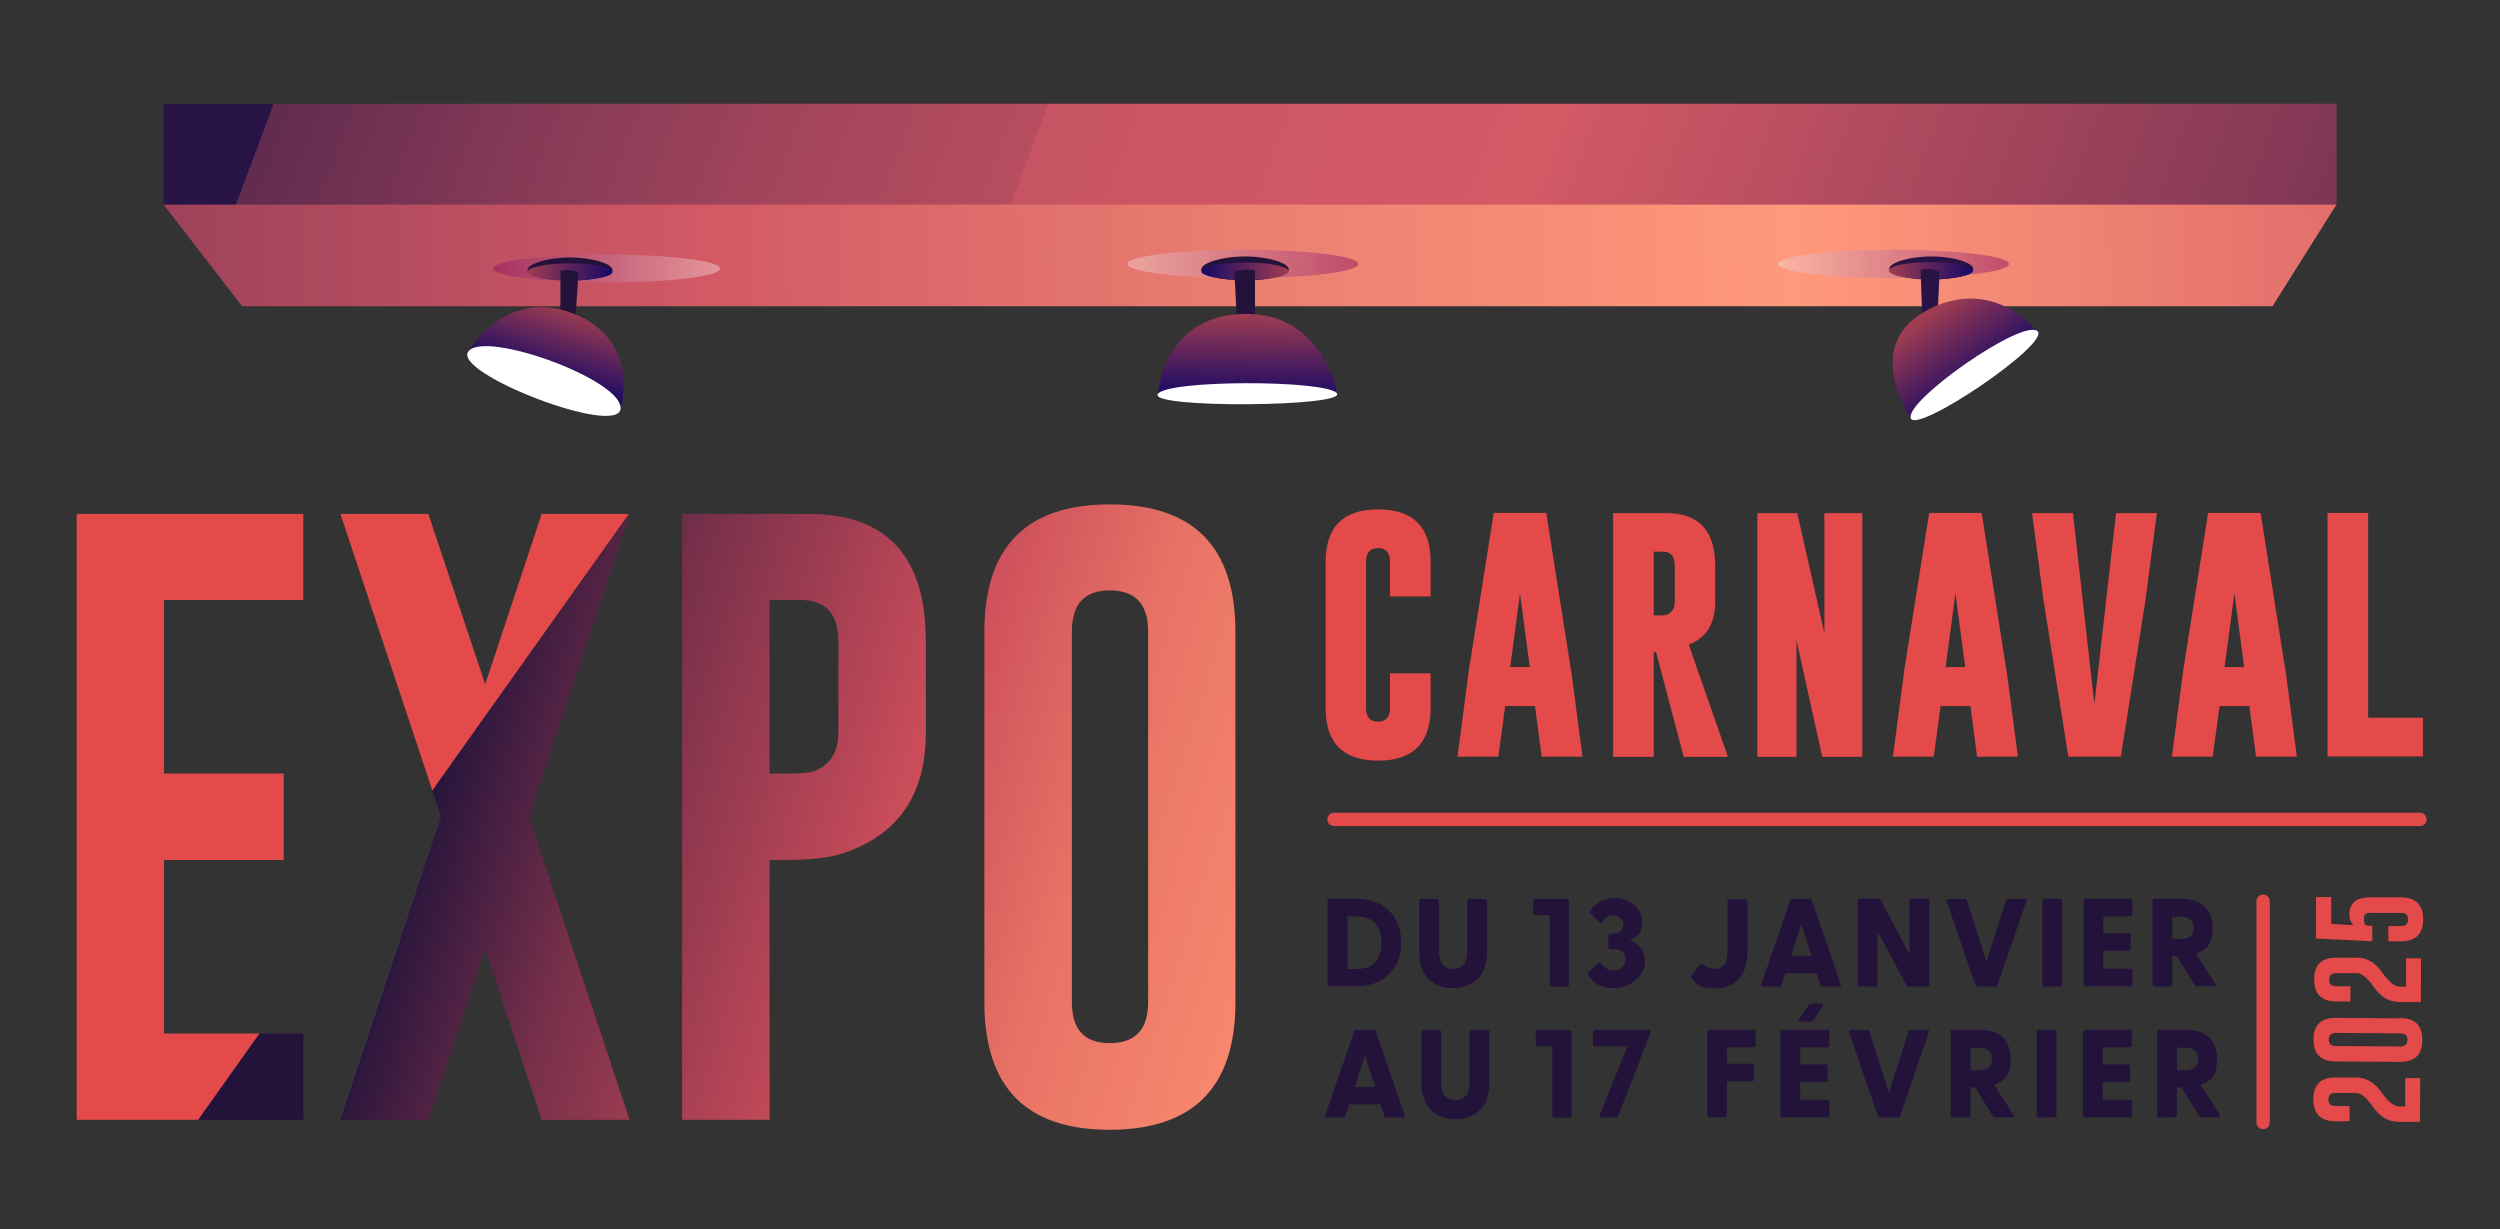 <?xml version="1.0" encoding="UTF-8"?>
<svg xmlns="http://www.w3.org/2000/svg" xmlns:xlink="http://www.w3.org/1999/xlink" version="1.1" viewBox="0 0 1200 590">
  <rect x="0" y="0" width="1200" height="590" fill="#333333" stroke="none"/>
  <!-- Generator: Adobe Illustrator 29.1.0, SVG Export Plug-In . SVG Version: 2.1.0 Build 142)  -->
  <defs>
    <style>
      .st0 {
        fill: url(#Dégradé_sans_nom_121);
      }

      .st0, .st1, .st2, .st3, .st4, .st5 {
        fill-rule: evenodd;
      }

      .st1 {
        fill: url(#Dégradé_sans_nom_123);
      }

      .st2 {
        fill: url(#Dégradé_sans_nom_125);
      }

      .st3 {
        fill: #fff;
      }

      .st6 {
        fill: #e44a4a;
      }

      .st7 {
        fill: url(#_ÂÁ_Ï_ÌÌ_È_ËÂÌÚ_31);
      }

      .st7, .st8, .st9 {
        mix-blend-mode: multiply;
        opacity: .5;
      }

      .st8 {
        fill: url(#_ÂÁ_Ï_ÌÌ_È_ËÂÌÚ_32);
      }

      .st4, .st10 {
        fill: #23133b;
      }

      .st11 {
        fill: url(#Dégradé_sans_nom_122);
      }

      .st12 {
        fill: url(#Dégradé_sans_nom_124);
      }

      .st13 {
        fill: url(#Dégradé_sans_nom_621);
      }

      .st14 {
        fill: url(#Dégradé_sans_nom_622);
      }

      .st15 {
        isolation: isolate;
      }

      .st5 {
        fill: #271445;
      }

      .st16 {
        fill: none;
        stroke: #e44a4a;
        stroke-linecap: round;
        stroke-miterlimit: 10;
        stroke-width: 6.4px;
      }

      .st17 {
        fill: url(#Dégradé_sans_nom_13);
      }

      .st18 {
        fill: url(#Dégradé_sans_nom_12);
      }

      .st19 {
        fill: url(#Dégradé_sans_nom_11);
      }

      .st20 {
        fill: url(#Dégradé_sans_nom_62);
      }

      .st9 {
        fill: url(#_ÂÁ_Ï_ÌÌ_È_ËÂÌÚ_3);
      }
    </style>
    <linearGradient id="Dégradé_sans_nom_13" data-name="Dégradé sans nom 13" x1="180.7" y1="-82.4" x2="1268.6" y2="323.8" gradientUnits="userSpaceOnUse">
      <stop offset="0" stop-color="#271445"/>
      <stop offset="0" stop-color="#381a48"/>
      <stop offset="0" stop-color="#612b4f"/>
      <stop offset=".1" stop-color="#843956"/>
      <stop offset=".2" stop-color="#a1445b"/>
      <stop offset=".3" stop-color="#b74d5f"/>
      <stop offset=".3" stop-color="#c65462"/>
      <stop offset=".4" stop-color="#d05764"/>
      <stop offset=".5" stop-color="#d35965"/>
      <stop offset=".8" stop-color="#813755"/>
      <stop offset="1" stop-color="#271445"/>
    </linearGradient>
    <linearGradient id="Dégradé_sans_nom_11" data-name="Dégradé sans nom 11" x1="-54.7" y1="129.6" x2="1252.7" y2="115.3" gradientUnits="userSpaceOnUse">
      <stop offset="0" stop-color="#813755"/>
      <stop offset=".3" stop-color="#d35965"/>
      <stop offset=".5" stop-color="#ea7f71"/>
      <stop offset=".7" stop-color="#ff997a"/>
      <stop offset="1" stop-color="#d35965"/>
    </linearGradient>
    <linearGradient id="_ÂÁ_Ï_ÌÌ_È_ËÂÌÚ_3" data-name="¡ÂÁ˚ÏˇÌÌ˚È „‡‰ËÂÌÚ 3" x1="-4328.9" y1="128.9" x2="-4220" y2="128.9" gradientTransform="translate(-3983.3) rotate(-180) scale(1 -1)" gradientUnits="userSpaceOnUse">
      <stop offset="0" stop-color="#f6d2cd"/>
      <stop offset="1" stop-color="#901260"/>
    </linearGradient>
    <linearGradient id="Dégradé_sans_nom_12" data-name="Dégradé sans nom 12" x1="-4277.3" y1="130.5" x2="-4236.5" y2="130.5" gradientTransform="translate(-3983.3) rotate(-180) scale(1 -1)" gradientUnits="userSpaceOnUse">
      <stop offset="0" stop-color="#170966"/>
      <stop offset="1" stop-color="#9f3c51"/>
    </linearGradient>
    <linearGradient id="Dégradé_sans_nom_121" data-name="Dégradé sans nom 12" x1="-4024.6" y1="-1200.7" x2="-4024.6" y2="-1237.4" gradientTransform="translate(-3938.1 102.9) rotate(-162.3) scale(1 -1)" xlink:href="#Dégradé_sans_nom_12"/>
    <linearGradient id="_ÂÁ_Ï_ÌÌ_È_ËÂÌÚ_31" data-name="¡ÂÁ˚ÏˇÌÌ˚È „‡‰ËÂÌÚ 3" x1="541.2" y1="126.7" x2="652" y2="126.7" gradientTransform="matrix(1,0,0,1,0,0)" xlink:href="#_ÂÁ_Ï_ÌÌ_È_ËÂÌÚ_3"/>
    <linearGradient id="_ÂÁ_Ï_ÌÌ_È_ËÂÌÚ_32" data-name="¡ÂÁ˚ÏˇÌÌ˚È „‡‰ËÂÌÚ 3" x1="853.5" y1="126.7" x2="964.3" y2="126.7" gradientTransform="matrix(1,0,0,1,0,0)" xlink:href="#_ÂÁ_Ï_ÌÌ_È_ËÂÌÚ_3"/>
    <linearGradient id="Dégradé_sans_nom_122" data-name="Dégradé sans nom 12" x1="576.7" y1="130.2" x2="618.6" y2="130.2" gradientTransform="matrix(1,0,0,1,0,0)" xlink:href="#Dégradé_sans_nom_12"/>
    <linearGradient id="Dégradé_sans_nom_123" data-name="Dégradé sans nom 12" x1="580.9" y1="311.3" x2="580.9" y2="270.9" gradientTransform="translate(23.9 -131.2) rotate(1.1)" xlink:href="#Dégradé_sans_nom_12"/>
    <linearGradient id="Dégradé_sans_nom_124" data-name="Dégradé sans nom 12" x1="-4041.6" y1="129.9" x2="-4001.2" y2="129.9" gradientTransform="translate(-3094.5) rotate(-180) scale(1 -1)" xlink:href="#Dégradé_sans_nom_12"/>
    <linearGradient id="Dégradé_sans_nom_125" data-name="Dégradé sans nom 12" x1="-3109.3" y1="3216.1" x2="-3109.3" y2="3172.9" gradientTransform="translate(-3461.5 -556.6) rotate(143.6) scale(1 -1)" xlink:href="#Dégradé_sans_nom_12"/>
    <linearGradient id="Dégradé_sans_nom_62" data-name="Dégradé sans nom 62" x1="222" y1="321.1" x2="646.1" y2="456.4" gradientUnits="userSpaceOnUse">
      <stop offset="0" stop-color="#23133b"/>
      <stop offset=".2" stop-color="#772f4a"/>
      <stop offset=".5" stop-color="#cc4d5a"/>
      <stop offset=".7" stop-color="#e87366"/>
      <stop offset="1" stop-color="#ff8f70"/>
    </linearGradient>
    <linearGradient id="Dégradé_sans_nom_621" data-name="Dégradé sans nom 62" x1="202.5" y1="382.4" x2="626.6" y2="517.7" xlink:href="#Dégradé_sans_nom_62"/>
    <linearGradient id="Dégradé_sans_nom_622" data-name="Dégradé sans nom 62" x1="156" y1="528.2" x2="580.1" y2="663.4" xlink:href="#Dégradé_sans_nom_62"/>
  </defs>
  <g class="st15">
    <g id="signature">
      <g>
        <g>
          <rect class="st17" x="78.5" y="49.8" width="1043.1" height="48.8"/>
          <polygon class="st19" points="1090.8 147 116.2 147 78.5 98.2 1121.5 98.2 1090.8 147"/>
        </g>
        <ellipse class="st9" cx="291.2" cy="128.9" rx="54.5" ry="6.7"/>
        <g>
          <path class="st4" d="M253.2,129.6c0,2.8,9.1,5.1,20.4,5.1,11.2,0,20.4-2.3,20.4-5.1s-9.1-6-20.4-6c-11.2,0-20.4,3.2-20.4,6Z"/>
          <ellipse class="st18" cx="273.6" cy="130.5" rx="20.4" ry="4.1"/>
          <path class="st4" d="M277.7,130.6l-1.5,22.6s-4.4,2-7.2,0v-23.2s4.2-1.1,8.7.6Z"/>
          <path class="st0" d="M297.9,196.1s10.1-33.3-23.5-45.9c-32-12-49.5,18.5-49.5,18.5l73.1,27.4Z"/>
          <path class="st3" d="M297.9,196.1c-.9,13.9-80.9-17-73.1-27.4,7.8-10.4,73.9,13.5,73.1,27.4Z"/>
        </g>
        <ellipse class="st7" cx="596.6" cy="126.7" rx="55.4" ry="6.8"/>
        <ellipse class="st8" cx="908.9" cy="126.7" rx="55.4" ry="6.8"/>
        <g>
          <path class="st4" d="M618.6,129.3c0,2.9-9.4,5.3-21,5.3s-21-2.4-21-5.3,9.4-6.2,21-6.2,21,3.3,21,6.2Z"/>
          <ellipse class="st11" cx="597.6" cy="130.2" rx="21" ry="4.2"/>
          <path class="st4" d="M592.5,130.4l1.7,32.5s5,2.3,8.2,0v-33.1s-4.8-1.3-10,.7Z"/>
          <path class="st1" d="M555.7,190.3s1.4-38.4,40.9-39.6c37.7-1.1,45.1,37,45.1,37l-86.1,2.6Z"/>
          <path class="st3" d="M555.7,189.2c-3.9,6.9,90.7,6.1,86-.4-4.6-6.5-82.2-6.6-86,.4Z"/>
        </g>
        <g>
          <path class="st5" d="M906.8,129.1c0,2.8,9,5.1,20.2,5.1,11.1,0,20.2-2.3,20.2-5.1,0-2.8-9-6-20.2-6s-20.2,3.2-20.2,6Z"/>
          <ellipse class="st12" cx="926.9" cy="129.9" rx="20.2" ry="4.1"/>
          <path class="st5" d="M931,130.4l-1.4,31.1s-4,2.7-6.6,0l-1.1-31.9s5-1.5,9,.8Z"/>
          <path class="st2" d="M978.2,159.6s-20-27-51.7-11.5c-34.2,16.8-9.3,52.8-9.3,52.8l33.7-18,27.3-23.3Z"/>
          <path class="st3" d="M977.8,158.8c7.9,5.3-59.2,50.7-60.7,41.7-1.6-9,52.9-47,60.7-41.7Z"/>
        </g>
        <g>
          <g>
            <g>
              <path class="st6" d="M1150.9,538.4c-4.6,0-8.4-2.3-11.7-6.9-3.2-4.6-6-6.9-8.2-6.9h-9.9c-2.3,0-3.4,1-3.5,3.1h0c0,2.2,1.1,3.2,3.4,3.2h6.8s0,7.3,0,7.3h-6.8c-7.1,0-10.6-3.6-10.6-10.6,0-7,3.6-10.5,10.7-10.4h10.1c4.6.1,8.6,2.4,11.8,7,3.2,4.6,6.1,6.9,8.5,6.9h3s0-13.6,0-13.6h7.2c0,0-.1,21-.1,21h-10.9Z"/>
              <path class="st6" d="M1152.2,488.7c7.1,0,10.6,3.6,10.5,10.6,0,7-3.6,10.4-10.7,10.4l-30.9-.2c-7.1,0-10.6-3.6-10.6-10.5,0-7,3.6-10.5,10.7-10.4l30.9.2ZM1121.3,495.8c-2.3,0-3.4,1-3.5,3.1h0c0,2.1,1.1,3.2,3.4,3.2l30.9.2c2.3,0,3.4-1,3.5-3.1,0-2.1-1.1-3.2-3.4-3.2l-30.9-.2Z"/>
              <path class="st6" d="M1151.3,480.9c-4.6,0-8.4-2.3-11.7-6.9-3.2-4.6-6-6.9-8.2-6.9h-9.9c-2.3,0-3.4,1-3.5,3.1h0c0,2.2,1.1,3.2,3.4,3.2h6.8s0,7.3,0,7.3h-6.8c-7.1,0-10.6-3.6-10.6-10.6,0-7,3.6-10.5,10.7-10.4h10.1c4.6.1,8.6,2.4,11.8,7,3.2,4.6,6.1,6.9,8.5,6.9h3s0-13.6,0-13.6h7.2c0,0-.1,21-.1,21h-10.9Z"/>
              <path class="st6" d="M1138.2,438.1c-1.8,0-2.8.4-3.2,1.1-.2.4-.3,1.1-.3,2,0,.2,0,.5,0,.7,0,1.5.7,2.3,2,2.5h2c0,0,0,7.4,0,7.4l-27-1.3v-19.9c.1,0,7.3,0,7.3,0v12.9c0,0,10.8.6,10.8.6-1.4-1.2-2.1-2.9-2.1-5.1,0-.3,0-.6,0-.9.2-2.5,1.3-4.5,3.1-5.8,1.5-1.1,3.9-1.6,7.4-1.6h14.4c7.1.2,10.6,3.7,10.5,10.7,0,7-3.6,10.4-10.7,10.4h-6s0-7.3,0-7.3h6c2.3,0,3.4-1,3.5-3.1h0c0-2.2-1.1-3.2-3.4-3.2h-14.4Z"/>
            </g>
            <line class="st16" x1="1086.3" y1="432.6" x2="1086.3" y2="538.8"/>
            <g>
              <path class="st20" d="M388.5,246.7h-61.1v290.8h42v-124.7h6.8c12.3,0,21.6-1,28-3.1,26.8-8.7,40.2-28.1,40.2-58.1v-43.7c0-40.7-18.6-61.1-55.9-61.2ZM402.4,351.6c0,9.3-3.8,15.5-11.4,18.5-2.2.8-6.2,1.2-12,1.2h-9.6v-83.3h14.8c12.2,0,18.2,6.6,18.2,19.9v43.7ZM532.7,242.1c-40.1,0-60.2,20.4-60.2,61.1v177.9c0,40.8,20,61.2,60.2,61.2,40.2-.1,60.3-20.5,60.3-61.2v-177.9c0-40.7-20.1-61.1-60.3-61.1ZM551.1,481c0,13.1-6.1,19.7-18.4,19.7s-18.2-6.6-18.2-19.7v-177.9c0-13.1,6-19.7,18.1-19.7h.3c12.2.1,18.2,6.7,18.2,19.7v177.9Z"/>
              <polygon class="st13" points="253.9 392.1 302.2 537.5 260 537.5 232.9 455.7 205.6 537.5 163.4 537.5 211.7 392.1 207.5 379.4 301.8 246.7 302.2 246.7 253.9 392.1"/>
              <polygon class="st14" points="145.6 496.1 145.6 537.5 95.1 537.5 124.5 496.1 145.6 496.1"/>
              <g>
                <g>
                  <path class="st10" d="M637.2,472.6v-40.3c0-.5.4-.9.9-.9h13c14,0,21.5,9.3,21.5,21s-7.5,21-21.5,21h-13c-.5,0-.9-.4-.9-.9ZM651.1,465.1c7.9,0,12-4.4,12-12.6s-4.1-12.6-12-12.6h-4.3v25.2h4.3Z"/>
                  <path class="st10" d="M681.2,457.1v-24.7c0-.5.4-.9.9-.9h7.7c.5,0,.9.4.9.9v24.6c0,5.1,2.4,8.1,6.8,8.1s6.8-2.9,6.8-8.1v-24.6c0-.5.4-.9.9-.9h7.7c.5,0,.9.4.9.9v24.7c0,11.4-6.8,17.2-16.3,17.2s-16.3-5.8-16.3-17.2Z"/>
                  <path class="st10" d="M743.9,472.6v-33.3h-7.1c-.5,0-.9-.4-.9-1v-5.9c0-.5.4-.9.9-.9h15.3c.5,0,1,.4,1,.9v40.3c0,.5-.4.9-1,.9h-7.3c-.5,0-.9-.4-.9-.9Z"/>
                  <path class="st10" d="M762.4,467.8c-.4-.5-.2-1,.2-1.3l4.5-4.1c.4-.4.8-.4,1.3.1,1.6,1.9,3.5,3.4,6.3,3.4s5.6-2.5,5.6-5.2-1.4-5.1-5.6-5.1h-1.7c-.6,0-1-.4-1-1v-5.5c0-.7.4-1,1-1h1.6c3.4,0,4.6-2.3,4.6-4.3s-2.1-4.4-4.8-4.4-4.3,1.3-5.3,3.2c-.4.7-.9.6-1.4.1l-4.2-4.1c-.4-.3-.5-.8-.2-1.3,2.3-3.6,6.6-6.3,12.1-6.3s12.8,4.1,12.8,11.2-2.9,7.7-5.8,9c3.7,1.5,7.2,4.8,7.2,10.5s-6.4,12.6-14.4,12.6-10.6-2.9-12.9-6.5Z"/>
                  <path class="st10" d="M812,469.6c-.4-.4-.4-1.1,0-1.5l4-5.3c.3-.4.9-.4,1.3,0,1.1.8,2.8,2.3,5.8,2.3s6.1-2,6.1-7.5v-25.1c0-.5.4-.9,1-.9h7.7c.5,0,.9.4.9.9v24.6c0,11.7-6.5,17.3-15.3,17.3s-9.4-2.3-11.4-4.7Z"/>
                  <path class="st10" d="M845.4,472.5l13.9-40.3c.2-.5.7-.7,1.1-.7h8.2c.5,0,1,.2,1.1.7l13.9,40.3c.2.6,0,1-.7,1h-8.1c-.5,0-.8-.2-1-.7l-1.8-5.6h-15.1l-1.8,5.6c-.2.5-.5.7-1,.7h-8c-.7,0-1-.4-.8-1ZM869.5,458.8l-4.9-15.2-4.9,15.2h9.7Z"/>
                  <path class="st10" d="M915.1,472.9l-13.9-26v25.7c0,.5-.4.9-.9.9h-7.7c-.5,0-.9-.4-.9-.9v-40.3c0-.5.4-.9.9-.9h9c.5,0,.8.2,1.1.6l13.9,26v-25.7c0-.5.4-.9.9-.9h7.7c.5,0,.9.4.9.9v40.3c0,.5-.4.9-.9.9h-9c-.5,0-.8-.2-1.1-.6Z"/>
                  <path class="st10" d="M948.2,472.8l-13.9-40.3c-.2-.6.1-1,.8-1h8c.5,0,.8.2,1,.7l9.4,29.3,9.4-29.3c.2-.5.5-.7,1-.7h8.1c.7,0,1,.4.7,1l-13.9,40.3c-.2.5-.7.7-1.1.7h-8.2c-.5,0-1-.2-1.1-.7Z"/>
                  <path class="st10" d="M980.3,472.6v-40.3c0-.5.4-.9.9-.9h7.7c.5,0,.9.4.9.9v40.3c0,.5-.4.9-.9.9h-7.7c-.5,0-.9-.4-.9-.9Z"/>
                  <path class="st10" d="M1000.1,472.6v-40.3c0-.5.4-.9.9-.9h21.7c.5,0,.9.4.9.9v6.6c0,.5-.4.9-.9.9h-13.1v8.2h12.3c.5,0,.9.4.9.9v6.6c0,.5-.4.9-.9.9h-12.3v8.6h13c.5,0,1,.4,1,.9v6.6c0,.5-.4.9-1,.9h-21.6c-.5,0-.9-.4-.9-.9Z"/>
                  <path class="st10" d="M1053.5,472.9l-8.6-13.9h-2.2v13.6c0,.5-.4.9-.9.9h-7.7c-.5,0-.9-.4-.9-.9v-40.3c0-.5.4-.9.9-.9h12.9c10.2,0,15,5.6,15,13.8s-2.6,10.6-7.9,12.6l9.3,14.5c.4.7.1,1.1-.6,1.1h-8.2c-.5,0-.8-.2-1.1-.6ZM1046.8,450.7c3.2,0,6.1-1,6.1-5.3s-2.9-5.4-6.1-5.4h-4.1v10.8h4.1Z"/>
                </g>
                <g>
                  <path class="st10" d="M636.1,535.4l13.9-40.3c.2-.5.7-.7,1.1-.7h8.2c.5,0,1,.2,1.1.7l13.9,40.3c.2.6,0,1-.7,1h-8.1c-.5,0-.8-.2-1-.7l-1.8-5.6h-15.1l-1.8,5.6c-.2.5-.5.7-1,.7h-8c-.7,0-1-.4-.8-1ZM660.1,521.7l-4.9-15.2-4.9,15.2h9.7Z"/>
                  <path class="st10" d="M682.3,520v-24.7c0-.5.4-.9.9-.9h7.7c.5,0,.9.4.9.9v24.6c0,5.1,2.4,8.1,6.8,8.1s6.8-2.9,6.8-8.1v-24.6c0-.5.4-.9.9-.9h7.7c.5,0,.9.4.9.9v24.7c0,11.4-6.8,17.2-16.3,17.2s-16.3-5.8-16.3-17.2Z"/>
                  <path class="st10" d="M745.1,535.5v-33.3h-7.1c-.5,0-.9-.4-.9-1v-5.9c0-.5.4-.9.9-.9h15.3c.5,0,1,.4,1,.9v40.3c0,.5-.4.9-1,.9h-7.3c-.5,0-.9-.4-.9-.9Z"/>
                  <path class="st10" d="M767.8,535.4l13.4-33.2h-15.7c-.5,0-.9-.4-.9-1v-5.9c0-.5.4-.9.9-.9h26.2c.6,0,.9.5.7,1.1l-15.6,40c-.2.5-.5.9-1.2.9h-7.1c-.5,0-1-.4-.7-1.1Z"/>
                  <path class="st10" d="M819.5,535.5v-40.3c0-.5.4-.9.9-.9h21.4c.5,0,.9.4.9.9v6.6c0,.5-.4.9-.9.9h-12.9v7.9h12.1c.5,0,.9.4.9.9v6.6c0,.5-.4.9-.9.9h-12.1v16.4c0,.5-.4.9-.9.9h-7.7c-.5,0-.9-.4-.9-.9Z"/>
                  <path class="st10" d="M854.6,535.5v-40.3c0-.5.4-.9.9-.9h21.7c.5,0,.9.4.9.9v6.6c0,.5-.4.9-.9.9h-13.1v8.2h12.3c.5,0,.9.4.9.9v6.6c0,.5-.4.9-.9.9h-12.3v8.6h13c.5,0,1,.4,1,.9v6.6c0,.5-.4.9-1,.9h-21.6c-.5,0-.9-.4-.9-.9ZM868,482.5c.4-.5.6-.7,1.1-.7h5.3c.7,0,1,.5.7,1l-4.7,6.8c-.4.5-.6.7-1.1.7h-5.4c-.7,0-.9-.5-.5-1l4.7-6.8Z"/>
                  <path class="st10" d="M901.4,535.7l-13.9-40.3c-.2-.6.1-1,.8-1h8c.5,0,.8.2,1,.7l9.4,29.3,9.4-29.3c.2-.5.5-.7,1-.7h8.1c.7,0,1,.4.7,1l-13.9,40.3c-.2.5-.7.7-1.1.7h-8.2c-.5,0-1-.2-1.1-.7Z"/>
                  <path class="st10" d="M956.6,535.8l-8.6-13.9h-2.2v13.6c0,.5-.4.9-.9.9h-7.7c-.5,0-.9-.4-.9-.9v-40.3c0-.5.4-.9.9-.9h12.9c10.2,0,15,5.6,15,13.8s-2.6,10.6-7.9,12.6l9.3,14.5c.4.7.1,1.1-.6,1.1h-8.2c-.5,0-.8-.2-1.1-.6ZM950,513.6c3.2,0,6.1-1,6.1-5.3s-2.9-5.4-6.1-5.4h-4.1v10.8h4.1Z"/>
                  <path class="st10" d="M977.6,535.5v-40.3c0-.5.4-.9.9-.9h7.7c.5,0,.9.4.9.9v40.3c0,.5-.4.9-.9.9h-7.7c-.5,0-.9-.4-.9-.9Z"/>
                  <path class="st10" d="M999.8,535.5v-40.3c0-.5.4-.9.9-.9h21.7c.5,0,.9.4.9.9v6.6c0,.5-.4.9-.9.9h-13.1v8.2h12.3c.5,0,.9.4.9.9v6.6c0,.5-.4.9-.9.9h-12.3v8.6h13c.5,0,1,.4,1,.9v6.6c0,.5-.4.9-1,.9h-21.6c-.5,0-.9-.4-.9-.9Z"/>
                  <path class="st10" d="M1055.7,535.8l-8.6-13.9h-2.2v13.6c0,.5-.4.9-.9.9h-7.7c-.5,0-.9-.4-.9-.9v-40.3c0-.5.4-.9.9-.9h12.9c10.2,0,15,5.6,15,13.8s-2.6,10.6-7.9,12.6l9.3,14.5c.4.7.1,1.1-.6,1.1h-8.2c-.5,0-.8-.2-1.1-.6ZM1049,513.6c3.2,0,6.1-1,6.1-5.3s-2.9-5.4-6.1-5.4h-4.1v10.8h4.1Z"/>
                </g>
              </g>
              <g>
                <path class="st6" d="M686.7,339.8c0,16.8-8.4,25.3-25.2,25.3-16.8,0-25.2-8.4-25.2-25.3v-70.1c0-16.8,8.4-25.2,25.2-25.2s25.2,8.4,25.2,25.2v16.6h-19.5v-16.6c0-4.4-1.9-6.6-5.7-6.6h-.1c-3.8,0-5.7,2.2-5.7,6.6v70.1c0,4.4,1.9,6.6,5.7,6.6s5.8-2.2,5.8-6.6v-16.6h19.5v16.6Z"/>
                <path class="st6" d="M754.1,321.3l5.5,41.9h-19.6l-3.2-24.3h-14.3l-3.3,24.3h-19.6l5.5-41.8,11.9-75.2h25.2l11.8,75ZM734.3,320.2l-4.7-35.4-4.7,35.4h9.3Z"/>
                <path class="st6" d="M774.3,246.3h25.5c15.7,0,23.5,8.5,23.5,25.3v17.2c0,10.6-4.2,17.4-12.7,20.6l18.8,53.9h-21.2l-13.3-50.3h-1.1v50.3h-19.5v-117ZM793.8,264.9v30.5h2.3c2.1,0,3.5-.1,4.1-.4,2.5-1,3.7-3.1,3.7-6.3v-17.2c0-4.4-1.9-6.7-5.7-6.7h-4.4Z"/>
                <path class="st6" d="M843.5,246.3h19.2l13,57.6v-57.6h18.2v117h-19.2l-12.4-56v56h-18.8v-117Z"/>
                <path class="st6" d="M963.1,321.3l5.5,41.9h-19.6l-3.2-24.3h-14.3l-3.3,24.3h-19.6l5.5-41.8,11.9-75.2h25.2l11.8,75ZM943.3,320.2l-4.7-35.4-4.7,35.4h9.3Z"/>
                <path class="st6" d="M1018,363.2h-25.2l-11.9-75.1-5.5-41.8h19.6l10.3,91.7,10.4-91.7h19.6l-5.5,41.9-11.8,75Z"/>
                <path class="st6" d="M1097,321.3l5.5,41.9h-19.6l-3.2-24.3h-14.3l-3.3,24.3h-19.6l5.5-41.8,11.9-75.2h25.2l11.8,75ZM1077.2,320.2l-4.7-35.4-4.7,35.4h9.3Z"/>
                <path class="st6" d="M1117.2,363.2v-117h19.5v98.3h26.3v18.6h-45.8Z"/>
              </g>
              <line class="st16" x1="1161.6" y1="393.3" x2="640.3" y2="393.3"/>
            </g>
          </g>
          <polygon class="st6" points="145.6 246.7 145.6 288 78.7 288 78.7 371.3 136.2 371.3 136.2 412.8 78.7 412.8 78.7 496.1 124.5 496.1 95.1 537.5 36.8 537.5 36.8 246.7 145.6 246.7"/>
          <polygon class="st6" points="301.8 246.7 207.5 379.4 163.4 246.7 205.6 246.7 232.9 328.5 260 246.7 301.8 246.7"/>
        </g>
      </g>
    </g>
  </g>
</svg>